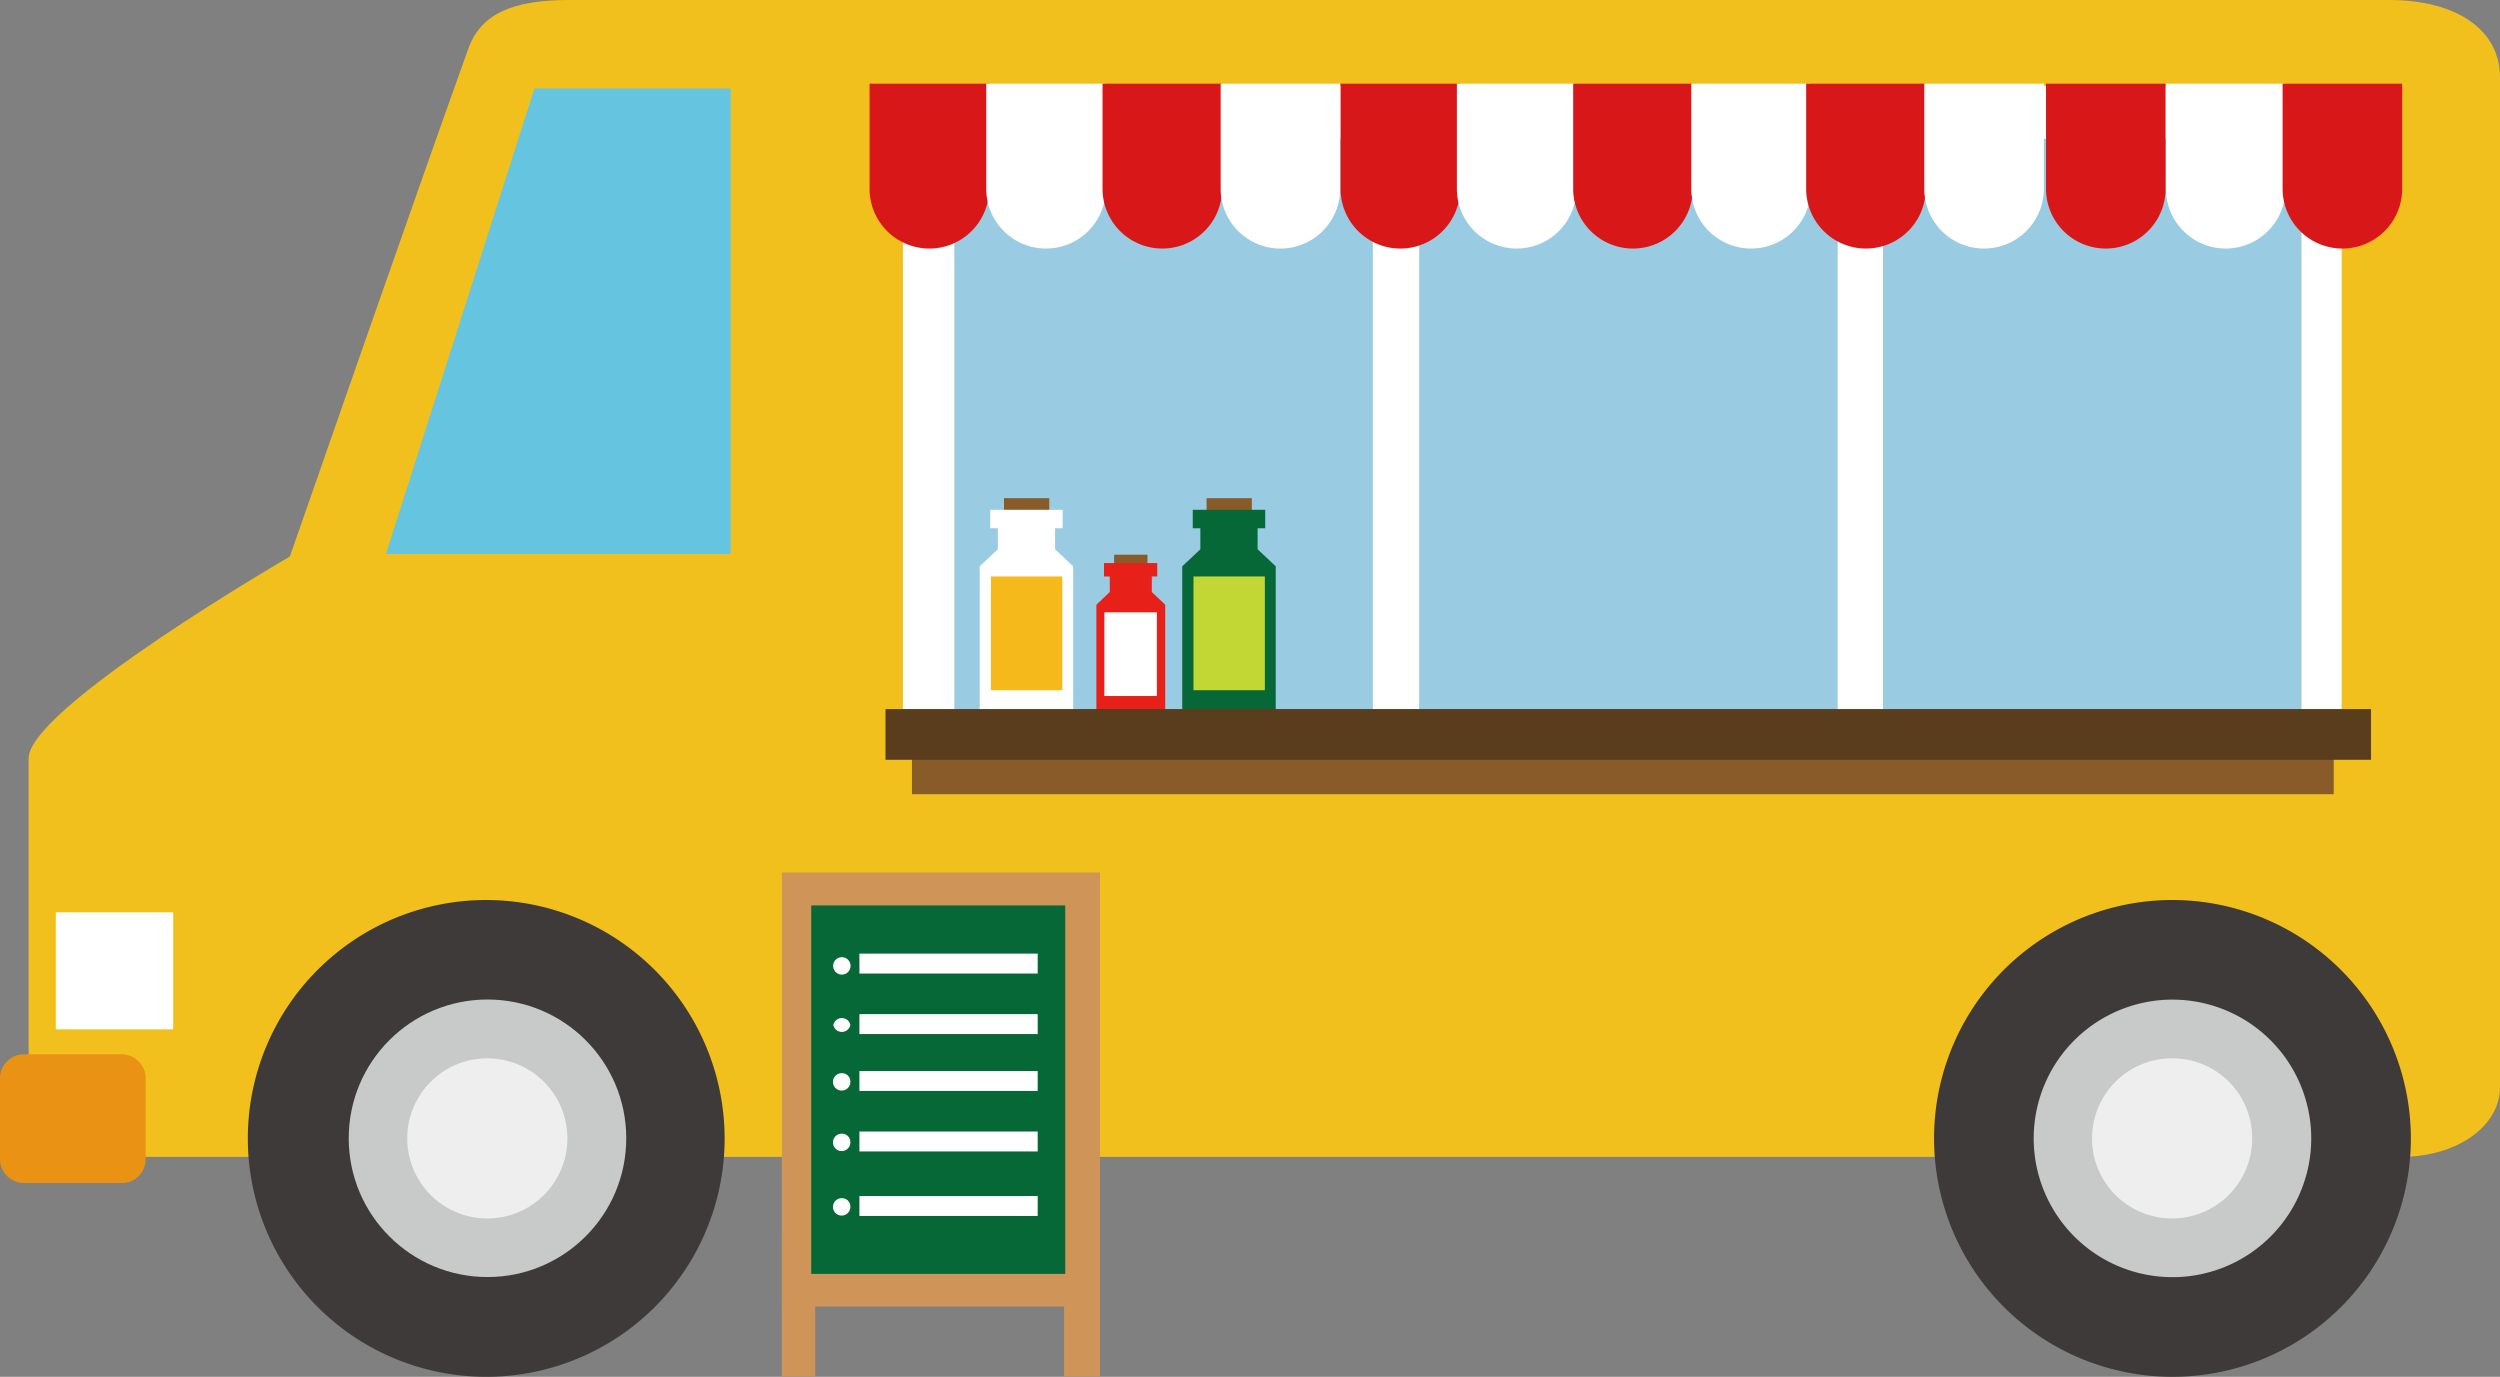 <svg xmlns="http://www.w3.org/2000/svg" viewBox="0 0 69 38"><rect x="0" y="0" width="69" height="38" fill="#808080" stroke="none"/><defs><style>.cls-1{fill:#f1c01d;}.cls-2{fill:#3e3a39;}.cls-3{fill:#c8c9c9;}.cls-4{fill:#efeeee;}.cls-5{fill:#65c5e0;}.cls-6{fill:#fff;}.cls-7{fill:#e99214;}.cls-8{fill:#99cbe3;}.cls-9{fill:#885b29;}.cls-10{fill:#f5b91b;}.cls-11{fill:#056836;}.cls-12{fill:#c2d733;}.cls-13{fill:#e7211a;}.cls-14{fill:#593d1c;}.cls-15{fill:#d71718;}.cls-16{fill:#cf9558;}</style></defs><g id="レイヤー_2" data-name="レイヤー 2"><g id="レイヤー_1-2" data-name="レイヤー 1"><path class="cls-1" d="M69,2.13C69,3.44,69,27.44,69,30c0,1.11-1.22,1.93-2.73,1.93H.79s0-9.61,0-11S8,15.36,8,15.36s3.48-10,4.92-14C13.26.38,14.15,0,15.71,0L65.94,0C67.81,0,69,.83,69,2.13Z"/><path class="cls-2" d="M20,31.42a6.58,6.58,0,1,1-6.58-6.58A6.59,6.59,0,0,1,20,31.42Z"/><circle class="cls-3" cx="13.45" cy="31.42" r="3.83" transform="translate(-0.05 0.02) rotate(-0.1)"/><path class="cls-4" d="M15.66,31.42a2.21,2.21,0,1,1-2.21-2.21A2.21,2.21,0,0,1,15.66,31.42Z"/><path class="cls-2" d="M66.54,31.42A6.58,6.58,0,1,1,60,24.84,6.59,6.59,0,0,1,66.54,31.42Z"/><path class="cls-3" d="M63.79,31.42A3.83,3.83,0,1,1,60,27.59,3.83,3.83,0,0,1,63.79,31.42Z"/><path class="cls-4" d="M62.16,31.42A2.21,2.21,0,1,1,60,29.21,2.2,2.2,0,0,1,62.16,31.42Z"/><polygon class="cls-5" points="14.75 2.44 10.65 15.29 20.17 15.29 20.17 2.44 14.75 2.44"/><rect class="cls-6" x="1.54" y="25.18" width="3.24" height="3.23"/><path class="cls-7" d="M.66,29.1h2.7a.66.66,0,0,1,.66.66V32a.65.65,0,0,1-.65.65H.66A.66.66,0,0,1,0,32V29.75A.66.66,0,0,1,.66,29.1Z"/><rect class="cls-6" x="24.92" y="2.37" width="39.71" height="17.82"/><rect class="cls-8" x="51.97" y="3.83" width="11.55" height="16.04"/><rect class="cls-8" x="39.17" y="3.83" width="11.55" height="16.04"/><rect class="cls-8" x="26.34" y="3.83" width="11.55" height="16.04"/><rect class="cls-9" x="27.71" y="13.75" width="1.25" height="0.65"/><polygon class="cls-6" points="29.12 15.16 29.12 14.58 29.33 14.58 29.33 14.07 27.33 14.07 27.33 14.58 27.54 14.58 27.54 15.16 27.04 15.63 27.04 19.64 29.62 19.64 29.62 15.63 29.12 15.16"/><rect class="cls-10" x="27.35" y="15.91" width="1.97" height="3.14"/><rect class="cls-9" x="33.3" y="13.75" width="1.25" height="0.65"/><polygon class="cls-11" points="34.71 15.16 34.71 14.58 34.92 14.58 34.92 14.07 32.92 14.07 32.92 14.58 33.13 14.58 33.13 15.16 32.63 15.63 32.63 19.64 35.21 19.64 35.21 15.63 34.71 15.16"/><rect class="cls-12" x="32.94" y="15.91" width="1.97" height="3.14"/><rect class="cls-9" x="30.75" y="15.31" width="0.92" height="0.48"/><polygon class="cls-13" points="31.79 16.34 31.79 15.91 31.94 15.91 31.94 15.54 30.47 15.54 30.47 15.91 30.63 15.91 30.63 16.34 30.26 16.69 30.26 19.64 32.16 19.64 32.16 16.69 31.79 16.34"/><rect class="cls-6" x="30.48" y="16.9" width="1.45" height="2.31"/><rect class="cls-9" x="25.17" y="20.52" width="39.24" height="1.4"/><rect class="cls-14" x="24.44" y="19.57" width="41" height="1.4"/><path class="cls-15" d="M24,5.21a1.65,1.65,0,0,0,3.3,0h0V2.31H24v2.9Z"/><path class="cls-6" d="M27.22,5.21a1.65,1.65,0,1,0,3.3,0h0V2.31h-3.3v2.9Z"/><path class="cls-15" d="M30.43,5.21a1.65,1.65,0,0,0,3.3,0h0V2.31h-3.3v2.9Z"/><path class="cls-6" d="M33.69,5.21a1.65,1.65,0,1,0,3.3,0h0V2.31h-3.3v2.9Z"/><path class="cls-15" d="M37,5.21a1.65,1.65,0,0,0,3.3,0h0V2.31H37v2.9Z"/><path class="cls-6" d="M40.21,5.21a1.65,1.65,0,1,0,3.3,0h0V2.31h-3.3v2.9Z"/><path class="cls-15" d="M43.42,5.21a1.65,1.65,0,1,0,3.3,0h0V2.31h-3.3v2.9Z"/><path class="cls-6" d="M46.68,5.21a1.65,1.65,0,1,0,3.3,0h0V2.31h-3.3v2.9Z"/><path class="cls-15" d="M49.85,5.21a1.65,1.65,0,0,0,3.3,0h0V2.31h-3.3v2.9Z"/><path class="cls-15" d="M56.47,5.21a1.65,1.65,0,0,0,3.3,0h0V2.31h-3.3v2.9Z"/><path class="cls-6" d="M53.11,5.21a1.65,1.65,0,1,0,3.3,0h0V2.31h-3.3v2.9Z"/><path class="cls-6" d="M59.78,5.21a1.65,1.65,0,1,0,3.3,0h0V2.31h-3.3v2.9Z"/><path class="cls-15" d="M63,5.21a1.65,1.65,0,0,0,3.3,0h0V2.31H63v2.9Z"/><rect class="cls-16" x="21.58" y="24.08" width="8.78" height="11.98"/><rect class="cls-16" x="21.58" y="34.01" width="0.92" height="3.98"/><rect class="cls-16" x="29.37" y="34.01" width="0.99" height="3.98"/><rect class="cls-11" x="22.39" y="24.99" width="7.01" height="10.17"/><path class="cls-6" d="M23.47,26.61a.24.24,0,1,1-.47,0,.24.24,0,0,1,.47,0Z"/><rect class="cls-6" x="23.72" y="26.32" width="4.92" height="0.55"/><path class="cls-6" d="M23.47,28.29a.24.24,0,0,1-.47,0,.24.24,0,0,1,.47,0Z"/><rect class="cls-6" x="23.72" y="27.99" width="4.92" height="0.55"/><path class="cls-6" d="M23.47,29.85a.24.24,0,1,1-.24-.23A.23.23,0,0,1,23.47,29.85Z"/><rect class="cls-6" x="23.72" y="29.56" width="4.92" height="0.55"/><path class="cls-6" d="M23.47,31.52a.24.24,0,1,1-.24-.23A.23.23,0,0,1,23.47,31.52Z"/><rect class="cls-6" x="23.72" y="31.23" width="4.92" height="0.55"/><path class="cls-6" d="M23.47,33.3a.24.24,0,1,1-.24-.23A.23.23,0,0,1,23.47,33.3Z"/><rect class="cls-6" x="23.72" y="33.01" width="4.92" height="0.55"/></g></g></svg>